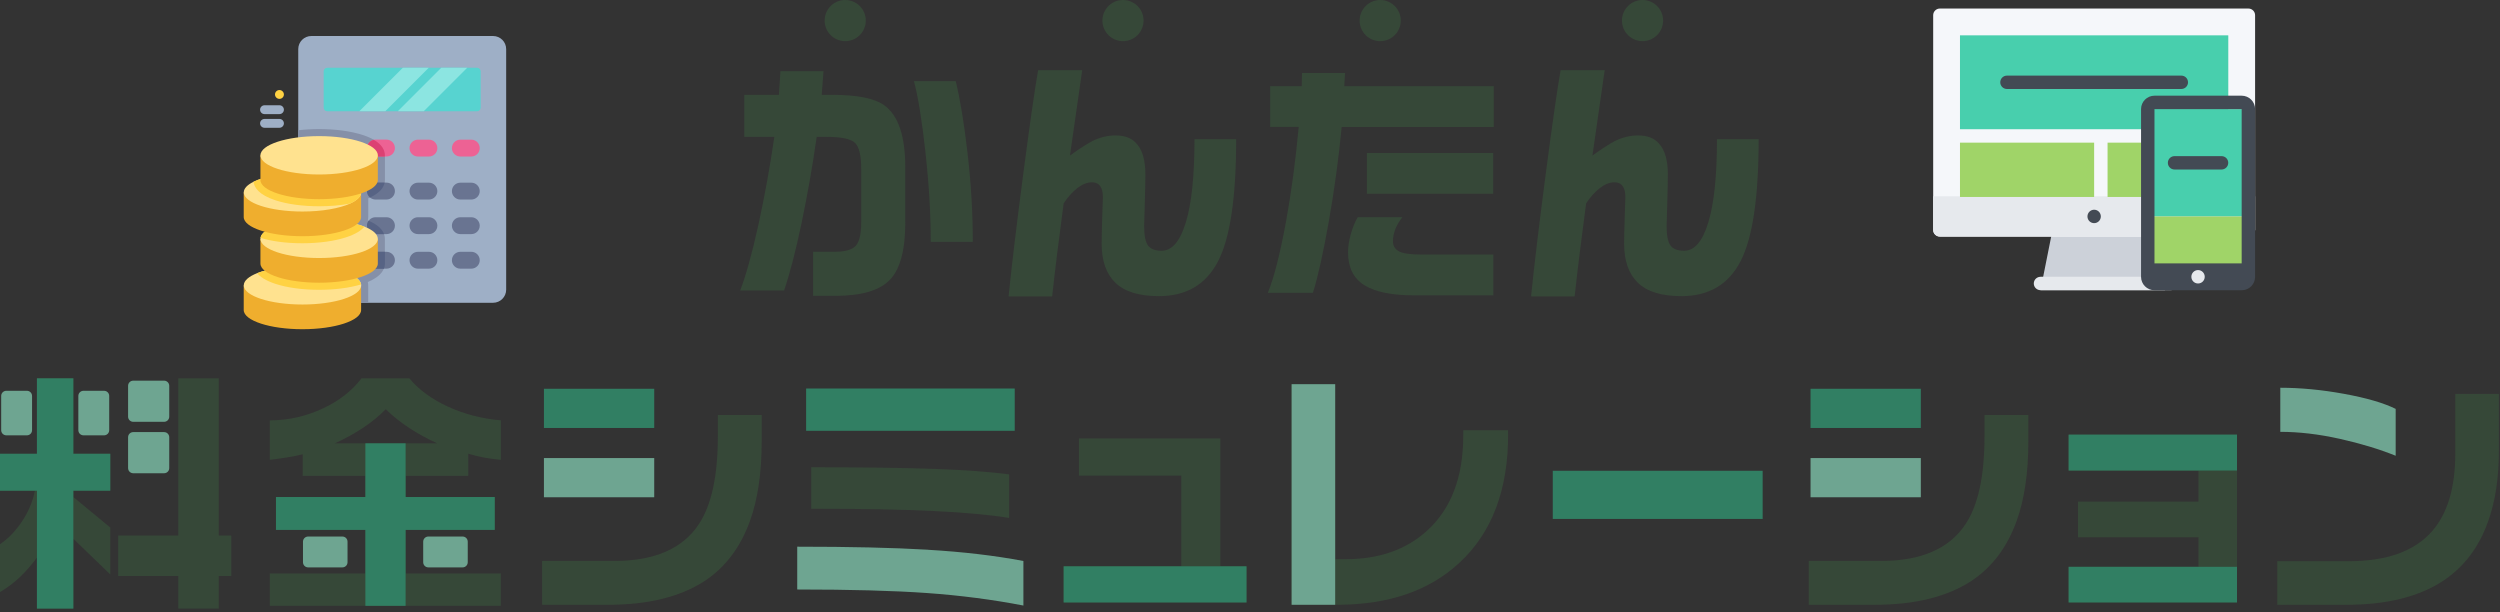 <svg width="486" height="119" viewBox="0 0 486 119" fill="none" xmlns="http://www.w3.org/2000/svg">
<rect x="0" y="0" width="486" height="119" fill="#333333" stroke="none"/>
<g clip-path="url(#clip0_2813_84694)">
<path d="M175.99 43.21C175.99 48.62 174.98 52.36 172.97 54.42C170.96 56.48 167.44 57.51 162.42 57.51H158.06V48.94H162.32C164.3 48.94 165.65 48.55 166.36 47.78C167.07 47 167.42 45.49 167.42 43.25V32.8C167.42 30.23 167.02 28.55 166.21 27.77C165.4 26.99 163.54 26.61 160.64 26.61H158.76C157.97 32.22 156.99 37.78 155.84 43.3C154.68 48.81 153.55 53.2 152.42 56.47H143.9C145.05 53.43 146.23 49.17 147.44 43.67C148.64 38.17 149.68 32.49 150.53 26.61H144.69V18.44H151.42L151.72 13.84H160.09L159.74 18.44H161.82C166.71 18.44 170.09 19.13 171.97 20.52C174.64 22.5 175.98 26.48 175.98 32.45V43.19L175.99 43.21ZM189.11 47.02H180.94C180.94 41.54 180.59 35.7 179.9 29.49C179.21 23.28 178.46 18.71 177.67 15.77H185.79C186.65 19.27 187.42 23.94 188.09 29.78C188.77 35.62 189.11 41.37 189.11 47.01V47.02Z" fill="#364838"/>
<path d="M240.31 27.068C240.31 38.358 239.14 46.268 236.79 50.788C234.45 55.308 230.62 57.568 225.3 57.568C221.44 57.568 218.62 56.698 216.83 54.968C215.05 53.238 214.16 50.698 214.16 47.368C214.16 46.308 214.2 44.548 214.28 42.068C214.36 39.588 214.4 38.338 214.4 38.308C214.4 36.398 213.69 35.438 212.27 35.438C211.35 35.438 210.4 35.818 209.42 36.578C208.45 37.338 207.56 38.328 206.77 39.548C205.81 46.708 205.07 52.738 204.54 57.618H196.07C196.66 51.738 197.61 43.888 198.89 34.048C200.18 24.208 201.15 17.408 201.81 13.648H210.38L208 30.238C209.88 28.888 211.37 27.928 212.46 27.368C213.91 26.678 215.38 26.328 216.87 26.328C218.69 26.328 220.06 26.868 220.98 27.958C222.1 29.208 222.66 31.198 222.66 33.898C222.66 35.088 222.62 37.038 222.54 39.738C222.46 42.448 222.42 43.848 222.42 43.948C222.42 45.768 222.67 47.018 223.16 47.708C223.66 48.398 224.55 48.748 225.83 48.748C227.84 48.748 229.41 46.908 230.53 43.228C231.65 39.548 232.21 34.158 232.21 27.058H240.28L240.31 27.068Z" fill="#364838"/>
<path d="M290.38 24.688H260.82C260.23 30.858 259.39 36.987 258.32 43.057C257.25 49.127 256.22 53.758 255.23 56.917H246.47C247.66 54.008 248.83 49.428 249.99 43.148C251.05 37.307 251.87 31.148 252.47 24.677H246.92V16.758H253.06L253.11 14.188H261.48L261.33 16.758H290.39V24.677L290.38 24.688ZM290.28 57.417H274.98C270.59 57.417 267.34 56.758 265.23 55.438C263.12 54.117 262.06 51.987 262.06 49.047C262.06 48.057 262.22 46.928 262.56 45.657C262.89 44.388 263.35 43.237 263.95 42.218H272.62C271.4 43.767 270.79 45.337 270.79 46.917C270.79 47.778 271.17 48.417 271.93 48.847C272.69 49.278 274.17 49.487 276.39 49.487H290.3V57.407L290.28 57.417ZM290.28 37.657H265.72V29.738H290.28V37.657Z" fill="#364838"/>
<path d="M341.88 27.068C341.88 38.358 340.71 46.268 338.36 50.788C336.02 55.308 332.19 57.568 326.87 57.568C323.01 57.568 320.19 56.698 318.4 54.968C316.62 53.238 315.73 50.698 315.73 47.368C315.73 46.308 315.77 44.548 315.85 42.068C315.93 39.588 315.97 38.338 315.97 38.308C315.97 36.398 315.26 35.438 313.84 35.438C312.92 35.438 311.97 35.818 310.99 36.578C310.02 37.338 309.13 38.328 308.34 39.548C307.38 46.708 306.64 52.738 306.11 57.618H297.64C298.23 51.738 299.18 43.888 300.46 34.048C301.75 24.208 302.72 17.408 303.38 13.648H311.95L309.57 30.238C311.45 28.888 312.94 27.928 314.03 27.368C315.48 26.678 316.95 26.328 318.44 26.328C320.26 26.328 321.63 26.868 322.55 27.958C323.67 29.208 324.23 31.198 324.23 33.898C324.23 35.088 324.19 37.038 324.11 39.738C324.03 42.448 323.99 43.848 323.99 43.948C323.99 45.768 324.24 47.018 324.73 47.708C325.23 48.398 326.12 48.748 327.4 48.748C329.41 48.748 330.98 46.908 332.1 43.228C333.22 39.548 333.78 34.158 333.78 27.058H341.85L341.88 27.068Z" fill="#364838"/>
<path d="M164.31 8C166.519 8 168.31 6.209 168.31 4C168.31 1.791 166.519 0 164.31 0C162.101 0 160.31 1.791 160.31 4C160.31 6.209 162.101 8 164.31 8Z" fill="#364838"/>
<path d="M218.31 8C220.519 8 222.31 6.209 222.31 4C222.31 1.791 220.519 0 218.31 0C216.101 0 214.31 1.791 214.31 4C214.31 6.209 216.101 8 218.31 8Z" fill="#364838"/>
<path d="M268.31 8C270.519 8 272.31 6.209 272.31 4C272.31 1.791 270.519 0 268.31 0C266.101 0 264.31 1.791 264.31 4C264.31 6.209 266.101 8 268.31 8Z" fill="#364838"/>
<path d="M319.31 8C321.519 8 323.31 6.209 323.31 4C323.31 1.791 321.519 0 319.31 0C317.101 0 315.31 1.791 315.31 4C315.31 6.209 317.101 8 319.31 8Z" fill="#364838"/>
<path d="M127.18 89.047H105.74V96.667H127.18V89.047Z" fill="#6EA591"/>
<path d="M127.18 75.578H105.74V83.198H127.18V75.578Z" fill="#317F63"/>
<path d="M139.55 80.68V84.84C139.55 92.53 138.31 98.23 135.84 101.92C132.7 106.67 127.22 109.05 119.4 109.05H105.39V117.57H118.21C125.93 117.57 132.16 116.05 136.88 113.01C140.97 110.34 143.94 106.42 145.79 101.28C147.31 97.09 148.07 91.94 148.07 85.83V80.68H139.55Z" fill="#364838"/>
<path d="M157.7 98.896C167.6 98.896 175.58 99.046 181.64 99.346C187.7 99.646 192.54 100.086 196.17 100.686V92.216C192.37 91.716 187.55 91.366 181.69 91.156C175.83 90.946 167.83 90.836 157.7 90.836V98.906V98.896Z" fill="#364838"/>
<path d="M197.26 75.527H156.71V83.747H197.26V75.527Z" fill="#317F63"/>
<path d="M180.41 106.867C173.63 106.467 165.15 106.277 154.98 106.277V114.597C165.34 114.597 173.76 114.827 180.23 115.287C186.7 115.747 192.94 116.557 198.95 117.717V109.057C193.37 107.997 187.19 107.277 180.41 106.877V106.867Z" fill="#6EA591"/>
<path d="M242.32 117.12H206.77V110.09H229.65V92.46H209.75V85.231H237.23V110.09H242.33V117.12H242.32Z" fill="#364838"/>
<path d="M293.18 84.487C293.18 95.248 290.03 103.547 283.72 109.397C277.84 114.847 269.92 117.567 259.95 117.567H251.09V74.688H259.56V108.707H261.59C268.09 108.707 273.37 106.858 277.43 103.158C282.12 98.897 284.46 92.728 284.46 84.638V83.647H293.17V84.487H293.18Z" fill="#364838"/>
<path d="M342.66 100.88H301.86V91.519H342.66V100.88Z" fill="#317F63"/>
<path d="M373.41 75.578H351.97V83.198H373.41V75.578Z" fill="#317F63"/>
<path d="M373.41 89.047H351.97V96.667H373.41V89.047Z" fill="#6EA591"/>
<path d="M385.79 80.68V84.84C385.79 92.53 384.55 98.23 382.08 101.92C378.94 106.67 373.46 109.05 365.64 109.05H351.63V117.57H364.45C372.17 117.57 378.4 116.05 383.12 113.01C387.21 110.34 390.18 106.42 392.03 101.28C393.55 97.09 394.31 91.94 394.31 85.83V80.68H385.79Z" fill="#364838"/>
<path d="M434.87 117.12H402.14V110.19H427.39V104.45H403.97V97.52H427.39V91.48H402.14V84.5H434.87V117.13V117.12Z" fill="#364838"/>
<path d="M477.31 76.57V88.11C477.31 94.78 475.81 99.83 472.8 103.26C469.4 107.16 463.99 109.1 456.56 109.1H442.7V117.57H456.17C463.96 117.57 470.21 116.02 474.94 112.92C478.97 110.25 481.87 106.43 483.65 101.48C485.07 97.58 485.78 92.98 485.78 87.67V76.58H477.31V76.57Z" fill="#364838"/>
<path d="M465.72 88.599V79.489C463.38 78.329 460.04 77.359 455.72 76.569C451.4 75.779 447.25 75.379 443.29 75.379V83.949C446.92 83.949 450.77 84.399 454.85 85.309C458.93 86.219 462.55 87.319 465.72 88.599Z" fill="#6EA591"/>
<path d="M14.26 73.549H7.18V88.209H0V95.389H6.78C6.38 97.469 5.55 99.459 4.28 101.359C3.01 103.259 1.58 104.739 0 105.789V115.099C1.49 114.209 2.79 113.229 3.91 112.149C5.03 111.079 6.12 109.829 7.18 108.409V118.309H14.26V104.739L21.44 111.669V102.559L14.26 96.619V95.379H21.44V88.199H14.26V73.539V73.549Z" fill="#364838"/>
<path d="M31.9 74H25.9C25.348 74 24.9 74.448 24.9 75V81C24.9 81.552 25.348 82 25.9 82H31.9C32.452 82 32.9 81.552 32.9 81V75C32.9 74.448 32.452 74 31.9 74Z" fill="#6EA591"/>
<path d="M6.23 83.629L6.23 76.969C6.23 76.416 5.782 75.969 5.23 75.969H1.23C0.678 75.969 0.23 76.416 0.23 76.969L0.23 83.629C0.23 84.181 0.678 84.629 1.23 84.629H5.23C5.782 84.629 6.23 84.181 6.23 83.629Z" fill="#6EA591"/>
<path d="M21.23 83.629V76.969C21.23 76.416 20.782 75.969 20.23 75.969H16.23C15.678 75.969 15.23 76.416 15.23 76.969V83.629C15.23 84.181 15.678 84.629 16.23 84.629H20.23C20.782 84.629 21.23 84.181 21.23 83.629Z" fill="#6EA591"/>
<path d="M31.9 84H25.9C25.348 84 24.9 84.448 24.9 85V91C24.9 91.552 25.348 92 25.9 92H31.9C32.452 92 32.9 91.552 32.9 91V85C32.9 84.448 32.452 84 31.9 84Z" fill="#6EA591"/>
<path d="M91.03 92.511V88.201C92.15 88.531 93.16 88.781 94.05 88.941C94.94 89.111 96.05 89.251 97.37 89.391V81.721C93.64 81.391 90.19 80.491 87.02 79.021C83.85 77.551 81.38 75.731 79.59 73.551H70.28C68.43 75.961 65.97 77.891 62.9 79.341C59.57 80.921 56.08 81.721 52.45 81.721V89.391C53.54 89.261 54.66 89.101 55.82 88.921C56.98 88.741 57.98 88.531 58.84 88.301V92.511H71.02V96.621H53.64V103.011H71.02V111.481H52.45V117.771H97.36V111.481H78.84V103.011H96.17V96.621H78.84V92.511H91.02H91.03ZM65.09 86.181C67 85.321 68.81 84.331 70.51 83.211C72.21 82.091 73.7 80.871 74.99 79.551C76.38 80.901 77.9 82.121 79.57 83.211C81.24 84.301 83.04 85.291 84.99 86.181H65.09Z" fill="#364838"/>
<path d="M66.56 104.301H59.9C59.348 104.301 58.9 104.748 58.9 105.301V109.301C58.9 109.853 59.348 110.301 59.9 110.301H66.56C67.113 110.301 67.56 109.853 67.56 109.301V105.301C67.56 104.748 67.113 104.301 66.56 104.301Z" fill="#6EA591"/>
<path d="M89.93 104.301H83.27C82.718 104.301 82.27 104.748 82.27 105.301V109.301C82.27 109.853 82.718 110.301 83.27 110.301H89.93C90.482 110.301 90.93 109.853 90.93 109.301V105.301C90.93 104.748 90.482 104.301 89.93 104.301Z" fill="#6EA591"/>
<path d="M78.85 86.18H71.03V117.77H78.85V86.18Z" fill="#317F63"/>
<path d="M96.18 96.621H53.65V103.011H96.18V96.621Z" fill="#317F63"/>
<path d="M42.53 104.101V73.551H34.66V104.101H22.97V111.971H34.66V118.311H42.53V111.971H44.96V108.411V104.101H42.53Z" fill="#364838"/>
<path d="M242.32 110.09H206.77V117.12H242.32V110.09Z" fill="#317F63"/>
<path d="M434.87 84.488H402.14V91.468H434.87V84.488Z" fill="#317F63"/>
<path d="M434.87 110.188H402.14V117.118H434.87V110.188Z" fill="#317F63"/>
<path d="M21.44 88.211H0V95.391H21.44V88.211Z" fill="#317F63"/>
<path d="M14.26 73.551H7.18V118.311H14.26V73.551Z" fill="#317F63"/>
<path d="M259.56 74.688H251.09V117.567H259.56V74.688Z" fill="#6EA591"/>
<path d="M422.16 56.421H396.67L399.27 43.391H419.55L422.16 56.421Z" fill="#CCD1D9"/>
<path d="M438.39 44.68C438.39 45.4 437.81 45.99 437.09 45.99H377.11C376.39 45.99 375.81 45.41 375.81 44.68V2.96C375.81 2.24 376.39 1.66 377.11 1.66H437.09C437.81 1.66 438.39 2.24 438.39 2.96V44.68Z" fill="#F5F7FA"/>
<path d="M377.11 45.99H437.09C437.81 45.99 438.39 45.41 438.39 44.68V38.16H375.8V44.68C375.8 45.4 376.38 45.99 377.1 45.99H377.11Z" fill="#E6E9ED"/>
<path d="M407.1 27.73H381.02V38.291H407.1V27.73Z" fill="#A0D468"/>
<path d="M435.79 27.73H409.71V38.291H435.79V27.73Z" fill="#A0D468"/>
<path d="M408.4 42.08C408.4 42.8 407.82 43.38 407.1 43.38C406.38 43.38 405.8 42.8 405.8 42.08C405.8 41.359 406.38 40.77 407.1 40.77C407.82 40.77 408.4 41.349 408.4 42.08Z" fill="#434A54"/>
<path d="M433.18 6.871H381.02V25.121H433.18V6.871Z" fill="#48CFAD"/>
<path d="M396.67 53.811C395.95 53.811 395.37 54.391 395.37 55.111C395.37 55.831 395.95 56.411 396.67 56.411H420.86V53.801H396.67V53.811Z" fill="#E6E9ED"/>
<path d="M424.05 17.299H390.15C389.43 17.299 388.85 16.719 388.85 15.999C388.85 15.279 389.43 14.699 390.15 14.699H424.05C424.77 14.699 425.35 15.279 425.35 15.999C425.35 16.719 424.77 17.299 424.05 17.299Z" fill="#434A54"/>
<path d="M436.33 21.211H418.26V42.081H436.33V21.211Z" fill="#48CFAD"/>
<path d="M436.33 42.082H418.26V52.852H436.33V42.082Z" fill="#A0D468"/>
<path d="M435.78 18.602H418.83C417.39 18.602 416.22 19.772 416.22 21.212V53.812C416.22 55.252 417.39 56.422 418.83 56.422H435.78C437.22 56.422 438.39 55.262 438.39 53.812V21.212C438.39 19.772 437.22 18.602 435.78 18.602ZM435.78 53.812H418.83V21.212H435.78V53.812Z" fill="#434A54"/>
<path d="M436.45 51.203H418.21V54.493H436.45V51.203Z" fill="#434A54"/>
<path d="M428.6 53.81C428.6 54.53 428.02 55.11 427.3 55.11C426.58 55.11 426 54.53 426 53.81C426 53.09 426.58 52.5 427.3 52.5C428.02 52.5 428.6 53.08 428.6 53.81Z" fill="#E6E9ED"/>
<path d="M431.87 32.952H422.73C422.01 32.952 421.43 32.372 421.43 31.652C421.43 30.932 422.01 30.352 422.73 30.352H431.87C432.59 30.352 433.17 30.932 433.17 31.652C433.17 32.372 432.59 32.952 431.87 32.952Z" fill="#434A54"/>
<path d="M98.4 9.55V56.31C98.4 57.72 97.26 58.86 95.85 58.86H60.53C59.12 58.86 57.98 57.72 57.98 56.31V9.55C57.98 8.14 59.12 7 60.53 7H95.85C97.26 7 98.4 8.14 98.4 9.55Z" fill="#9EAFC6"/>
<path d="M71.58 42.19C71.58 42.39 71.56 42.61 71.5 42.84C74.22 43.96 74.82 45.38 74.82 46.43V51.23C74.82 52.27 74.21 53.7 71.5 54.82C71.56 55.05 71.58 55.27 71.58 55.47V58.86H60.53C59.12 58.86 57.98 57.72 57.98 56.31V25.32C59.27 25.17 60.64 25.09 62.04 25.09C65.23 25.09 68.25 25.5 70.54 26.25C74.09 27.41 74.83 29.03 74.83 30.2V35C74.83 36.03 74.24 37.44 71.59 38.55V42.19H71.58Z" fill="#8590A8"/>
<path d="M93.44 13.862V20.942C93.44 21.322 93.13 21.632 92.75 21.632H63.61C63.23 21.632 62.92 21.322 62.92 20.942V13.862C62.92 13.482 63.23 13.172 63.61 13.172H92.75C93.13 13.172 93.44 13.482 93.44 13.862Z" fill="#57D3D0"/>
<path d="M83.35 13.172L74.9 21.622H69.85L78.31 13.172H83.35Z" fill="#8CE5E1"/>
<path d="M90.83 13.172L82.37 21.622H77.33L85.78 13.172H90.83Z" fill="#8CE5E1"/>
<path d="M66.88 30.432H64.75C63.84 30.432 63.11 29.692 63.11 28.792C63.11 27.882 63.85 27.152 64.75 27.152H66.88C67.79 27.152 68.52 27.892 68.52 28.792C68.52 29.702 67.78 30.432 66.88 30.432Z" fill="#ED6294"/>
<path d="M76.77 28.781C76.77 29.231 76.59 29.641 76.29 29.941C75.99 30.241 75.58 30.421 75.13 30.421H73C72.09 30.421 71.36 29.681 71.36 28.781C71.36 28.331 71.54 27.921 71.84 27.621C72.06 27.401 72.36 27.241 72.68 27.171C72.79 27.151 72.89 27.141 73 27.141H75.13C76.04 27.141 76.77 27.881 76.77 28.781Z" fill="#ED6294"/>
<path d="M74.82 30.19V30.43H72.99C72.08 30.43 71.35 29.69 71.35 28.79C71.35 28.34 71.53 27.93 71.83 27.63C72.05 27.41 72.35 27.25 72.67 27.18C74.4 28.18 74.82 29.32 74.82 30.2V30.19Z" fill="#DC4173"/>
<path d="M83.38 30.428H81.25C80.34 30.428 79.61 29.688 79.61 28.788C79.61 27.878 80.35 27.148 81.25 27.148H83.38C84.29 27.148 85.02 27.888 85.02 28.788C85.02 29.698 84.28 30.428 83.38 30.428Z" fill="#ED6294"/>
<path d="M91.62 30.428H89.49C88.58 30.428 87.85 29.688 87.85 28.788C87.85 27.878 88.59 27.148 89.49 27.148H91.62C92.53 27.148 93.26 27.888 93.26 28.788C93.26 29.698 92.52 30.428 91.62 30.428Z" fill="#ED6294"/>
<path d="M66.88 38.792H64.75C63.84 38.792 63.11 38.052 63.11 37.152C63.11 36.242 63.85 35.512 64.75 35.512H66.88C67.79 35.512 68.52 36.252 68.52 37.152C68.52 38.062 67.78 38.792 66.88 38.792Z" fill="#697491"/>
<path d="M76.77 37.15C76.77 37.6 76.59 38.01 76.29 38.31C75.99 38.61 75.58 38.79 75.13 38.79H73C72.59 38.79 72.22 38.64 71.93 38.39C71.58 38.09 71.36 37.64 71.36 37.14C71.36 36.69 71.54 36.28 71.84 35.98C72.14 35.68 72.55 35.5 73 35.5H75.13C76.04 35.5 76.77 36.24 76.77 37.14V37.15Z" fill="#697491"/>
<path d="M71.35 37.152C71.35 36.702 71.53 36.292 71.83 35.992C72.13 35.692 72.54 35.512 72.99 35.512H74.77C74.59 36.422 73.89 37.492 71.92 38.402C71.57 38.102 71.35 37.652 71.35 37.152Z" fill="#576384"/>
<path d="M83.38 38.792H81.25C80.34 38.792 79.61 38.052 79.61 37.152C79.61 36.242 80.35 35.512 81.25 35.512H83.38C84.29 35.512 85.02 36.252 85.02 37.152C85.02 38.062 84.28 38.792 83.38 38.792Z" fill="#697491"/>
<path d="M91.62 38.792H89.49C88.58 38.792 87.85 38.052 87.85 37.152C87.85 36.242 88.59 35.512 89.49 35.512H91.62C92.53 35.512 93.26 36.252 93.26 37.152C93.26 38.062 92.52 38.792 91.62 38.792Z" fill="#697491"/>
<path d="M66.88 45.511H64.75C63.84 45.511 63.11 44.77 63.11 43.87C63.11 42.961 63.85 42.23 64.75 42.23H66.88C67.79 42.23 68.52 42.971 68.52 43.87C68.52 44.781 67.78 45.511 66.88 45.511Z" fill="#697491"/>
<path d="M76.77 43.87C76.77 44.321 76.59 44.73 76.29 45.031C75.99 45.331 75.58 45.511 75.13 45.511H73C72.09 45.511 71.36 44.77 71.36 43.87C71.36 43.511 71.47 43.181 71.67 42.91C71.72 42.84 71.78 42.77 71.84 42.711C72.14 42.41 72.55 42.23 73 42.23H75.13C76.04 42.23 76.77 42.971 76.77 43.87Z" fill="#697491"/>
<path d="M71.35 43.87C71.35 43.51 71.46 43.18 71.66 42.91C73.53 43.71 74.35 44.66 74.66 45.51H73C72.09 45.51 71.36 44.77 71.36 43.87H71.35Z" fill="#576384"/>
<path d="M83.38 45.511H81.25C80.34 45.511 79.61 44.77 79.61 43.87C79.61 42.961 80.35 42.23 81.25 42.23H83.38C84.29 42.23 85.02 42.971 85.02 43.87C85.02 44.781 84.28 45.511 83.38 45.511Z" fill="#697491"/>
<path d="M91.62 45.511H89.49C88.58 45.511 87.85 44.77 87.85 43.87C87.85 42.961 88.59 42.23 89.49 42.23H91.62C92.53 42.23 93.26 42.971 93.26 43.87C93.26 44.781 92.52 45.511 91.62 45.511Z" fill="#697491"/>
<path d="M66.88 52.229H64.75C63.84 52.229 63.11 51.489 63.11 50.589C63.11 49.679 63.85 48.949 64.75 48.949H66.88C67.79 48.949 68.52 49.689 68.52 50.589C68.52 51.499 67.78 52.229 66.88 52.229Z" fill="#697491"/>
<path d="M76.77 50.589C76.77 51.039 76.59 51.449 76.29 51.749C75.99 52.049 75.58 52.229 75.13 52.229H73C72.09 52.229 71.36 51.489 71.36 50.589C71.36 50.139 71.54 49.729 71.84 49.429C72.14 49.129 72.55 48.949 73 48.949H75.13C76.04 48.949 76.77 49.689 76.77 50.589Z" fill="#697491"/>
<path d="M73 48.949H74.83V51.239C74.83 51.549 74.78 51.879 74.64 52.239H73.01C72.1 52.239 71.37 51.499 71.37 50.599C71.37 50.149 71.55 49.739 71.85 49.439C72.15 49.139 72.56 48.959 73.01 48.959L73 48.949Z" fill="#576384"/>
<path d="M83.38 52.229H81.25C80.34 52.229 79.61 51.489 79.61 50.589C79.61 49.679 80.35 48.949 81.25 48.949H83.38C84.29 48.949 85.02 49.689 85.02 50.589C85.02 51.499 84.28 52.229 83.38 52.229Z" fill="#697491"/>
<path d="M91.62 52.229H89.49C88.58 52.229 87.85 51.489 87.85 50.589C87.85 49.679 88.59 48.949 89.49 48.949H91.62C92.53 48.949 93.26 49.689 93.26 50.589C93.26 51.499 92.52 52.229 91.62 52.229Z" fill="#697491"/>
<path d="M47.38 55.469V60.269C47.38 62.329 52.49 63.999 58.79 63.999C65.09 63.999 70.2 62.329 70.2 60.269V55.469H47.38Z" fill="#EFAE2E"/>
<path d="M70.21 55.468C70.21 57.528 65.1 59.198 58.8 59.198C52.5 59.198 47.39 57.528 47.39 55.468C47.39 54.568 48.36 53.748 49.99 53.098C52.08 52.268 55.25 51.738 58.81 51.738C64.92 51.738 69.91 53.308 70.21 55.278C70.22 55.338 70.22 55.408 70.22 55.468H70.21Z" fill="#FFE28F"/>
<path d="M70.19 55.29C67.95 55.97 65.07 56.34 62.04 56.34C58.85 56.34 55.83 55.93 53.54 55.18C51.68 54.57 50.59 53.84 49.98 53.11C52.07 52.28 55.24 51.75 58.8 51.75C64.91 51.75 69.9 53.32 70.2 55.29H70.19Z" fill="#FFD243"/>
<path d="M50.63 46.43V51.23C50.63 53.29 55.74 54.96 62.04 54.96C68.34 54.96 73.45 53.29 73.45 51.23V46.43H50.63Z" fill="#EFAE2E"/>
<path d="M73.45 46.429C73.45 48.489 68.34 50.159 62.04 50.159C55.74 50.159 50.63 48.489 50.63 46.429C50.63 46.369 50.63 46.299 50.64 46.239C50.94 44.269 55.93 42.699 62.04 42.699C65.59 42.699 68.76 43.229 70.85 44.059C72.47 44.699 73.45 45.529 73.45 46.429Z" fill="#FFE28F"/>
<path d="M70.85 44.059C70.24 44.789 69.15 45.519 67.29 46.129C65 46.879 61.98 47.289 58.79 47.289C55.6 47.289 52.88 46.919 50.64 46.239C50.94 44.269 55.93 42.699 62.04 42.699C65.59 42.699 68.76 43.229 70.85 44.059Z" fill="#FFD243"/>
<path d="M47.38 37.391V42.191C47.38 44.251 52.49 45.921 58.79 45.921C65.09 45.921 70.2 44.251 70.2 42.191V37.391H47.38Z" fill="#EFAE2E"/>
<path d="M70.21 37.392C70.21 38.202 69.42 38.952 68.07 39.572C66 40.512 62.62 41.122 58.8 41.122C52.5 41.122 47.39 39.452 47.39 37.392C47.39 36.632 48.09 35.922 49.28 35.342C51.32 34.332 54.82 33.672 58.8 33.672C65.1 33.672 70.21 35.342 70.21 37.402V37.392Z" fill="#FFE28F"/>
<path d="M70.21 37.39C70.21 38.2 69.42 38.95 68.07 39.57C66.25 39.92 64.19 40.1 62.05 40.1C58.86 40.1 55.84 39.69 53.55 38.94C50.34 37.89 49.42 36.46 49.28 35.33C51.32 34.32 54.82 33.66 58.8 33.66C65.1 33.66 70.21 35.33 70.21 37.39Z" fill="#FFD243"/>
<path d="M50.63 30.191V34.991C50.63 37.051 55.74 38.721 62.04 38.721C68.34 38.721 73.45 37.051 73.45 34.991V30.191H50.63Z" fill="#EFAE2E"/>
<path d="M62.04 33.921C68.341 33.921 73.45 32.251 73.45 30.191C73.45 28.131 68.341 26.461 62.04 26.461C55.738 26.461 50.63 28.131 50.63 30.191C50.63 32.251 55.738 33.921 62.04 33.921Z" fill="#FFE28F"/>
<path d="M54.33 24.841H51.42C50.94 24.841 50.56 24.451 50.56 23.981C50.56 23.511 50.95 23.121 51.42 23.121H54.33C54.81 23.121 55.19 23.511 55.19 23.981C55.19 24.451 54.8 24.841 54.33 24.841Z" fill="#9EAFC6"/>
<path d="M54.33 22.181H51.42C50.94 22.181 50.56 21.791 50.56 21.321C50.56 20.851 50.95 20.461 51.42 20.461H54.33C54.81 20.461 55.19 20.851 55.19 21.321C55.19 21.801 54.8 22.181 54.33 22.181Z" fill="#9EAFC6"/>
<path d="M54.33 19.22H54.32C53.84 19.22 53.46 18.83 53.46 18.36C53.46 17.89 53.85 17.5 54.32 17.5C54.79 17.5 55.19 17.89 55.19 18.36C55.19 18.83 54.81 19.22 54.34 19.22H54.33Z" fill="#FFD243"/>
</g>
<defs>
<clipPath id="clip0_2813_84694">
<rect width="485.78" height="118.31" fill="white"/>
</clipPath>
</defs>
</svg>
